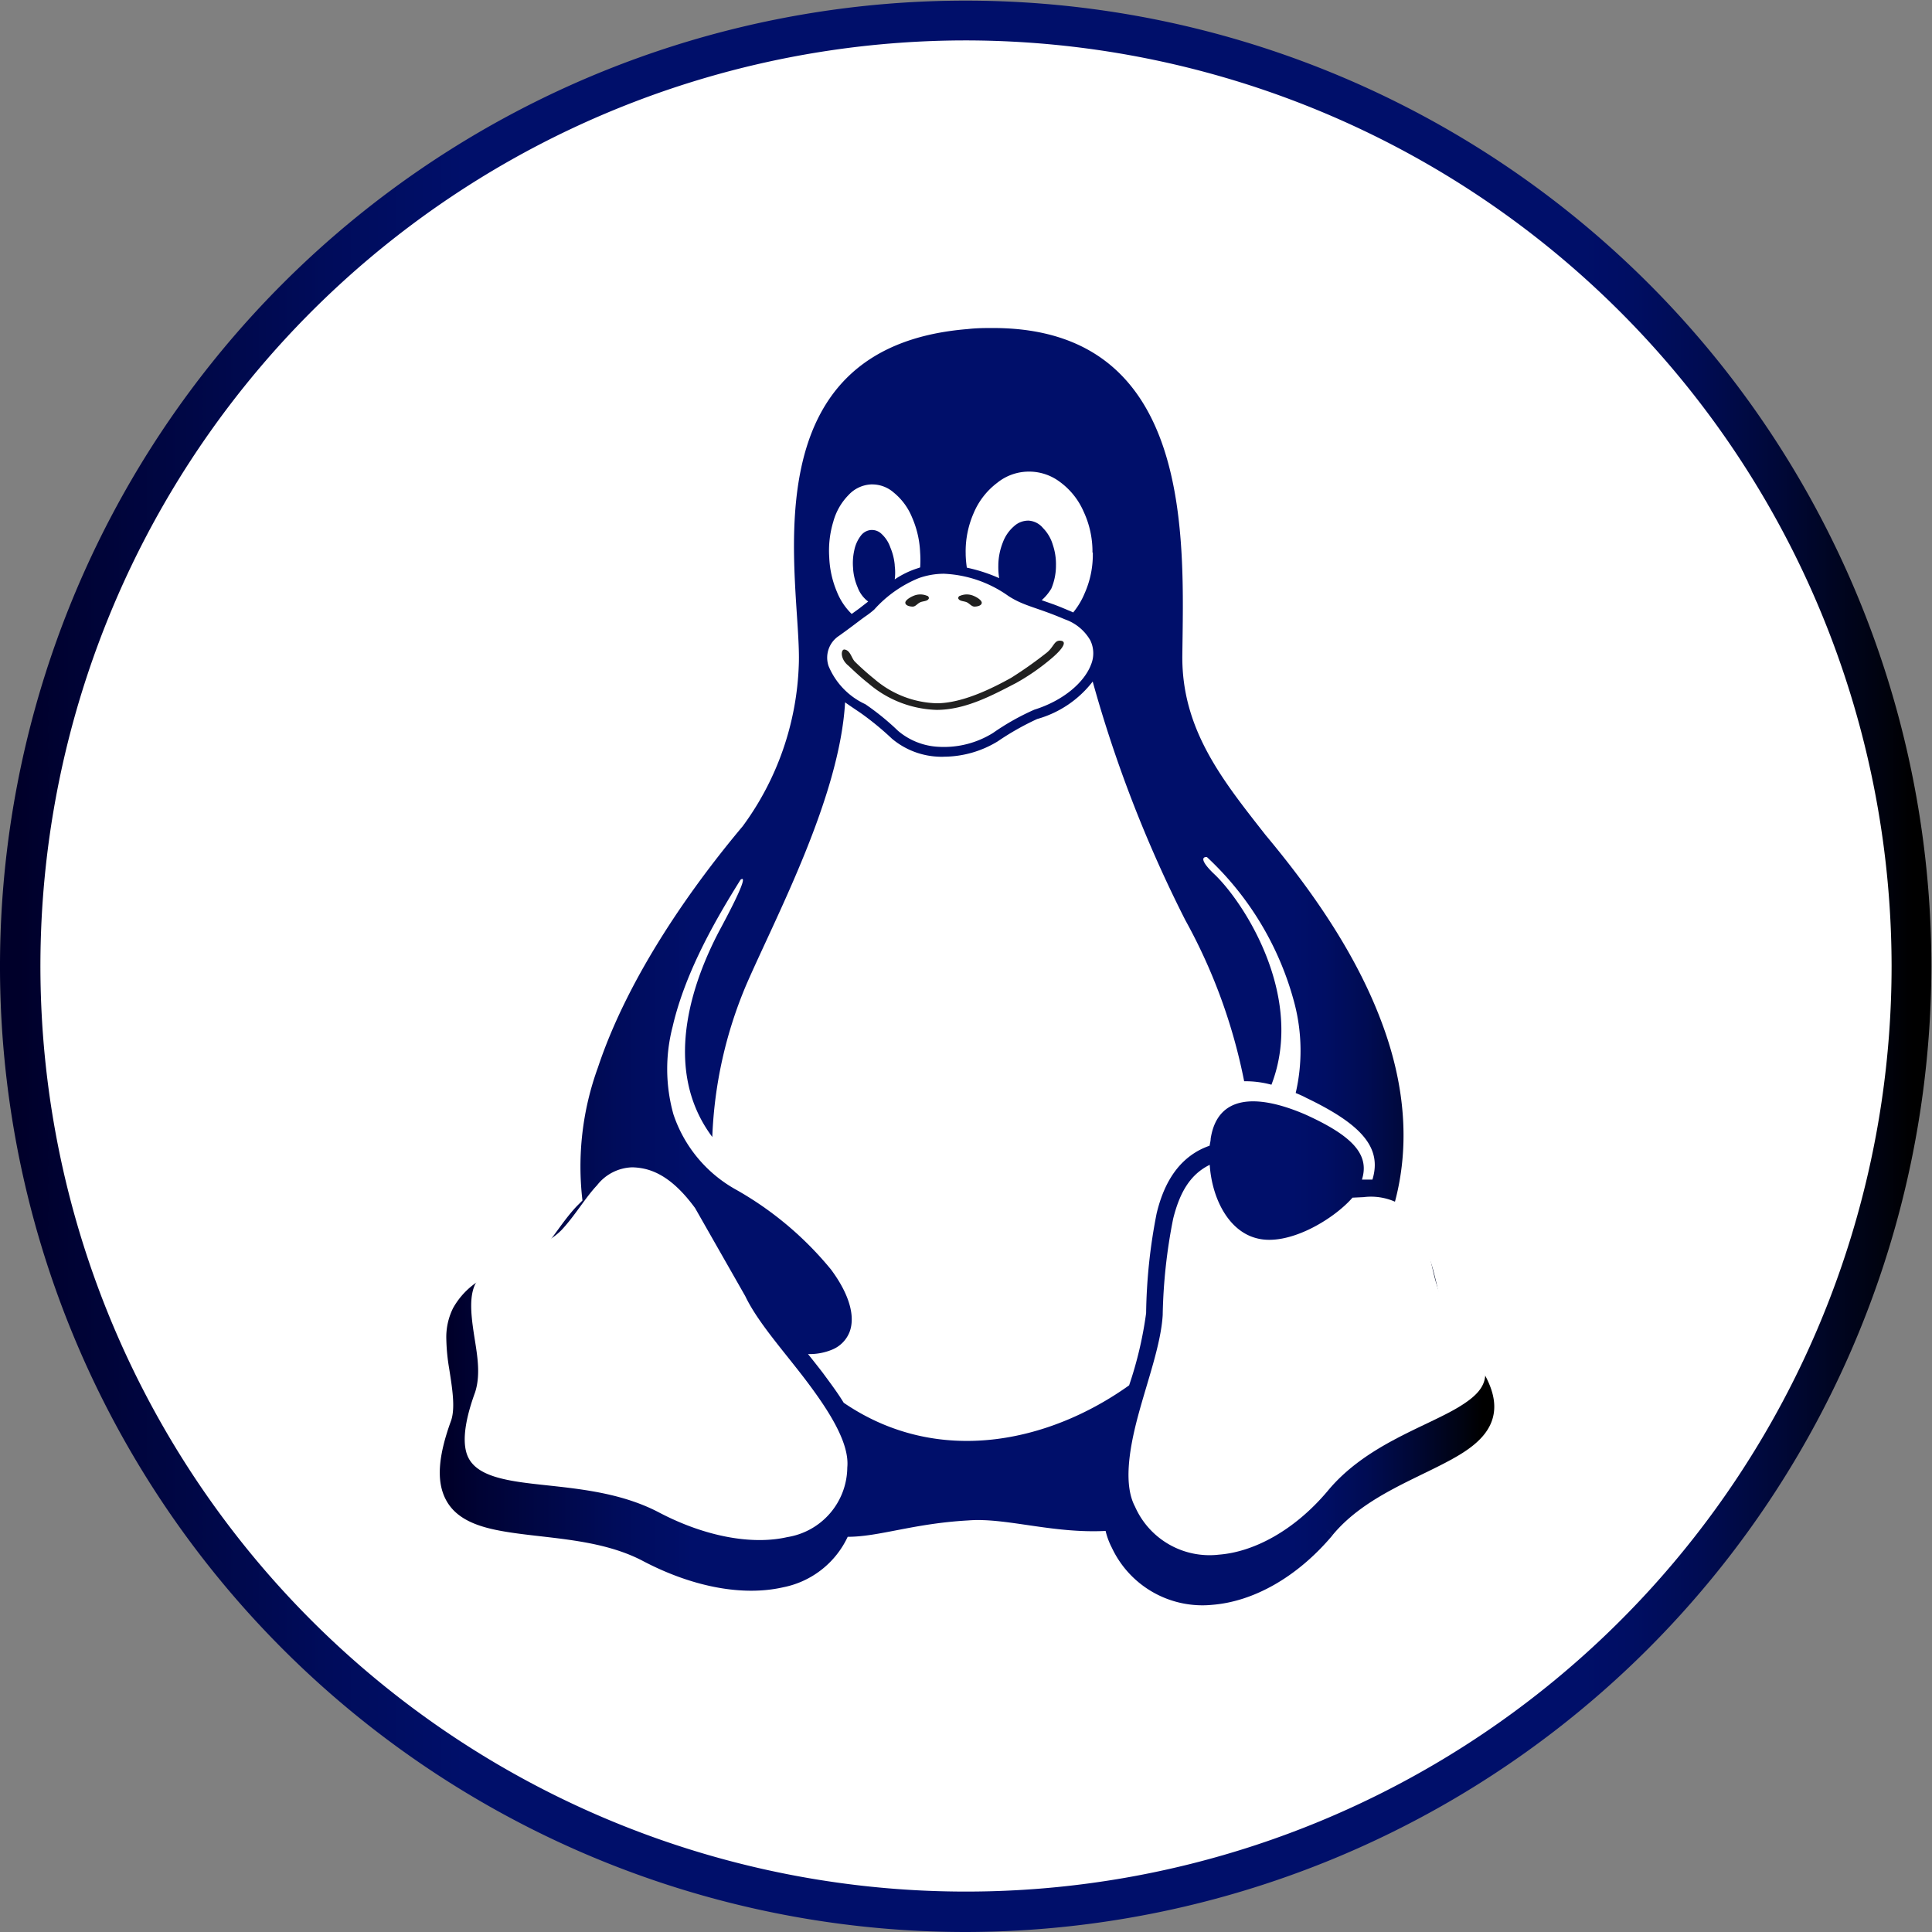 <svg xmlns="http://www.w3.org/2000/svg" xmlns:xlink="http://www.w3.org/1999/xlink" viewBox="0 0 184.06 184.06"><rect x="0" y="0" width="184.06" height="184.06" fill="#808080" stroke="none"/><defs><style>.cls-1{fill:#fff;}.cls-2{fill:url(#linear-gradient);}.cls-3{fill:url(#linear-gradient-2);}.cls-4{fill:#202020;}</style><linearGradient id="linear-gradient" y1="92.03" x2="184.06" y2="92.03" gradientUnits="userSpaceOnUse"><stop offset="0.01" stop-color="#00002a"/><stop offset="0.04" stop-color="#000335"/><stop offset="0.17" stop-color="#000c5b"/><stop offset="0.24" stop-color="#000f6a"/><stop offset="0.73" stop-color="#000f6a"/><stop offset="0.81" stop-color="#000f6a"/><stop offset="0.84" stop-color="#000e64"/><stop offset="0.88" stop-color="#000c53"/><stop offset="0.92" stop-color="#000838"/><stop offset="0.97" stop-color="#000312"/><stop offset="0.99"/></linearGradient><linearGradient id="linear-gradient-2" x1="41.8" y1="92.03" x2="142.26" y2="92.03" xlink:href="#linear-gradient"/></defs><title>Linux-krug</title><g id="Layer_2" data-name="Layer 2"><g id="Layer_1-2" data-name="Layer 1"><circle class="cls-1" cx="92.03" cy="92.03" r="90.11"/><path class="cls-2" d="M92,184.06a92,92,0,1,1,92-92A92.13,92.13,0,0,1,92,184.06ZM92,3.85A88.18,88.18,0,1,0,180.21,92,88.28,88.28,0,0,0,92,3.85Z"/><path id="path3" class="cls-3" d="M138.61,127.17h0c-.86-1-1.27-2.77-1.71-4.69s-.93-4-2.51-5.32h0a6.52,6.52,0,0,0-.95-.69,5.85,5.85,0,0,0-1-.47c2.19-6.49,1.33-13-.88-18.79-2.71-7.16-7.44-13.4-11-17.67-4-5.11-8-10-7.92-17.1.12-10.92,1.2-31.16-18-31.19-.79,0-1.6,0-2.45.1-21.47,1.73-15.77,24.41-16.09,32a27.49,27.49,0,0,1-5.34,15.36c-4.49,5.34-10.81,14-13.8,23a27.58,27.58,0,0,0-1.47,12.66l-.55.55c-1.32,1.4-2.29,3.11-3.38,4.25s-2.45,1.4-4,2a7.27,7.27,0,0,0-4.39,3.44h0a6.2,6.2,0,0,0-.65,2.95,18.83,18.83,0,0,0,.27,2.81c.3,1.91.59,3.71.2,4.93-1.26,3.44-1.42,5.81-.53,7.54s2.71,2.48,4.77,2.91c4.12.86,9.69.65,14.09,3l.38-.71-.38.71c4.71,2.46,9.48,3.34,13.29,2.47a8.63,8.63,0,0,0,6.15-4.81c3,0,6.25-1.27,11.48-1.56,3.55-.29,8,1.26,13.09,1a6.91,6.91,0,0,0,.59,1.59v0a9.53,9.53,0,0,0,9.57,5.45c3.92-.31,8.09-2.62,11.46-6.63l-.62-.52.62.51c3.21-3.89,8.55-5.51,12.08-7.64,1.77-1.07,3.2-2.4,3.32-4.34S141.23,130.07,138.61,127.17Z"/><path id="path5" class="cls-1" d="M141.5,131c-.07,1.2-.93,2.08-2.53,3.05-3.2,1.93-8.87,3.61-12.49,8-3.15,3.74-7,5.8-10.35,6.06a7.76,7.76,0,0,1-8-4.58h0c-1.06-2-.62-5.23.28-8.6s2.19-6.84,2.36-9.65h0a51.09,51.09,0,0,1,1-9.19c.61-2.43,1.56-4.07,3.25-5l.23-.12c.2,3.12,1.74,6.31,4.48,7,3,.79,7.3-1.78,9.12-3.87l1.06-.05a5.66,5.66,0,0,1,4.31,1.25h0c1.05.89,1.55,2.58,2,4.46s.78,3.94,2.08,5.41h0C140.77,127.9,141.57,129.77,141.5,131Z"/><path id="path7" class="cls-1" d="M80.72,139.81h0A6.78,6.78,0,0,1,75,146.44c-3.28.75-7.73,0-12.18-2.33h0c-4.92-2.6-10.76-2.34-14.52-3.13-1.87-.39-3.1-1-3.66-2.07s-.57-3,.62-6.26v0h0c.59-1.82.15-3.82-.13-5.69s-.43-3.57.21-4.75v0a5.44,5.44,0,0,1,3.5-2.67c1.49-.53,3.26-.95,4.65-2.35h0c1.28-1.36,2.25-3.06,3.39-4.27a4.41,4.41,0,0,1,3.35-1.71h0a5.77,5.77,0,0,1,.8.07c1.92.29,3.59,1.63,5.19,3.81L71,123.48h0c1.23,2.58,3.84,5.42,6,8.31S80.94,137.59,80.72,139.81Z"/><path id="path9" class="cls-1" d="M103.87,61a4.48,4.48,0,0,0-2.43-2h0c-2.7-1.16-3.86-1.24-5.37-2.22a11.44,11.44,0,0,0-6.15-2.12,7.25,7.25,0,0,0-2.37.41,11.53,11.53,0,0,0-4.26,3h0a8.91,8.91,0,0,1-.9.69c-.53.38-1.31,1-2.45,1.81a2.48,2.48,0,0,0-1,2.89,6.93,6.93,0,0,0,3.5,3.63h0a24.18,24.18,0,0,1,3.12,2.54,6.45,6.45,0,0,0,3.91,1.52,8.84,8.84,0,0,0,5.13-1.32,23.21,23.21,0,0,1,3.94-2.22h0c2.79-.87,4.77-2.62,5.4-4.29A2.83,2.83,0,0,0,103.87,61Z"/><path id="path11" class="cls-4" d="M96.8,65.07c-2.22,1.15-4.81,2.56-7.57,2.56a10.43,10.43,0,0,1-6.49-2.52c-.79-.62-1.42-1.23-1.9-1.68-.83-.66-.73-1.58-.39-1.55.57.07.66.82,1,1.16s1.1,1.05,1.84,1.64A9.53,9.53,0,0,0,89.23,67c2.47,0,5.35-1.45,7.11-2.43a38.47,38.47,0,0,0,3.29-2.32c.79-.58.77-1.28,1.42-1.21s.17.78-.75,1.58A21,21,0,0,1,96.8,65.07Z"/><path id="path13" class="cls-1" d="M130.75,112.38h-1c.76-2.4-.92-4.18-5.41-6.21-4.66-2-8.36-1.84-9,2.31,0,.22-.07.44-.1.67a7.29,7.29,0,0,0-1.05.46c-2.18,1.2-3.37,3.37-4,6a52.25,52.25,0,0,0-1,9.49h0a36.43,36.43,0,0,1-1.62,6.88c-7.62,5.44-18.21,7.79-27.19,1.66-.61-1-1.31-1.92-2-2.86-.46-.6-.93-1.19-1.4-1.78a5.58,5.58,0,0,0,2.34-.44,3,3,0,0,0,1.62-1.67c.55-1.47,0-3.55-1.76-5.93A32.06,32.06,0,0,0,70,113.27h0a12.87,12.87,0,0,1-5.84-7.1,16,16,0,0,1-.08-8.36c1.25-5.44,4.43-10.73,6.47-14,.55-.4.2.75-2.06,4.94-2,3.83-5.8,12.67-.63,19.57a41,41,0,0,1,3.28-14.6C74,87.17,80,75.9,80.51,66.91c.24.18,1.09.75,1.46,1h0a27.68,27.68,0,0,1,3,2.46,7.35,7.35,0,0,0,4.44,1.72,5.43,5.43,0,0,0,.57,0,9.91,9.91,0,0,0,5.07-1.46,25.73,25.73,0,0,1,3.76-2.13h0a10.13,10.13,0,0,0,5.29-3.57,122.48,122.48,0,0,0,8.83,22.74,52.78,52.78,0,0,1,5.6,15.34,9.55,9.55,0,0,1,2.6.33c3.27-8.48-2.77-17.61-5.54-20.15-1.11-1.08-1.16-1.57-.61-1.54a29.14,29.14,0,0,1,8.36,14,17.87,17.87,0,0,1,.1,8.48c.34.14.69.29,1,.46C129.74,107.13,131.68,109.35,130.75,112.38Z"/><path id="path15" class="cls-1" d="M104.11,52.64a9.06,9.06,0,0,1-.78,3.89,7.2,7.2,0,0,1-1.09,1.82,4.68,4.68,0,0,0-.45-.2c-.54-.23-1-.42-1.44-.58l-1.11-.39a4.65,4.65,0,0,0,.92-1.11A5.64,5.64,0,0,0,100.6,54s0-.06,0-.1a5.76,5.76,0,0,0-.3-2,3.8,3.8,0,0,0-.94-1.6A1.93,1.93,0,0,0,98,49.6h-.07a2,2,0,0,0-1.32.53,3.73,3.73,0,0,0-1.06,1.52,6.12,6.12,0,0,0-.44,2.12v.09a6.82,6.82,0,0,0,.08,1.22,15.39,15.39,0,0,0-3.08-1A10.5,10.5,0,0,1,92,52.86v-.11a9.08,9.08,0,0,1,.77-3.89A7,7,0,0,1,95,46a4.8,4.8,0,0,1,3-1.07H98a4.87,4.87,0,0,1,3,1,6.9,6.9,0,0,1,2.24,2.82,9,9,0,0,1,.84,3.77.41.41,0,0,0,0,.11Z"/><path id="path17" class="cls-1" d="M87.66,54.06l-.42.14a8.43,8.43,0,0,0-2,1,5.11,5.11,0,0,0,0-1.3v-.08a5.61,5.61,0,0,0-.42-1.67A3.11,3.11,0,0,0,84,50.88a1.32,1.32,0,0,0-.93-.39H83a1.35,1.35,0,0,0-1,.56,3.36,3.36,0,0,0-.61,1.36,5.54,5.54,0,0,0-.11,1.79v.07a5.46,5.46,0,0,0,.42,1.67,3,3,0,0,0,.84,1.23l.17.14-.89.69-.68.49a6.07,6.07,0,0,1-1.4-2.09A9.4,9.4,0,0,1,79,53.08h0a9.49,9.49,0,0,1,.39-3.39,5.78,5.78,0,0,1,1.46-2.54,3.13,3.13,0,0,1,2.12-1h.18a3.12,3.12,0,0,1,2,.78,5.92,5.92,0,0,1,1.74,2.36,9.29,9.29,0,0,1,.77,3.33h0a10.26,10.26,0,0,1,0,1.47Z"/><path id="path28396-7" class="cls-4" d="M91.29,57c.1.3.57.25.84.39s.44.4.71.4.66-.09.69-.34-.45-.55-.77-.68a1.62,1.62,0,0,0-1.31,0c-.09,0-.19.17-.16.26Z"/><path id="path5461" class="cls-4" d="M88.49,57c-.09.3-.56.25-.84.39s-.43.4-.7.4-.66-.09-.7-.34.45-.55.77-.68a1.64,1.64,0,0,1,1.32,0c.09,0,.18.17.15.26Z"/></g></g></svg>